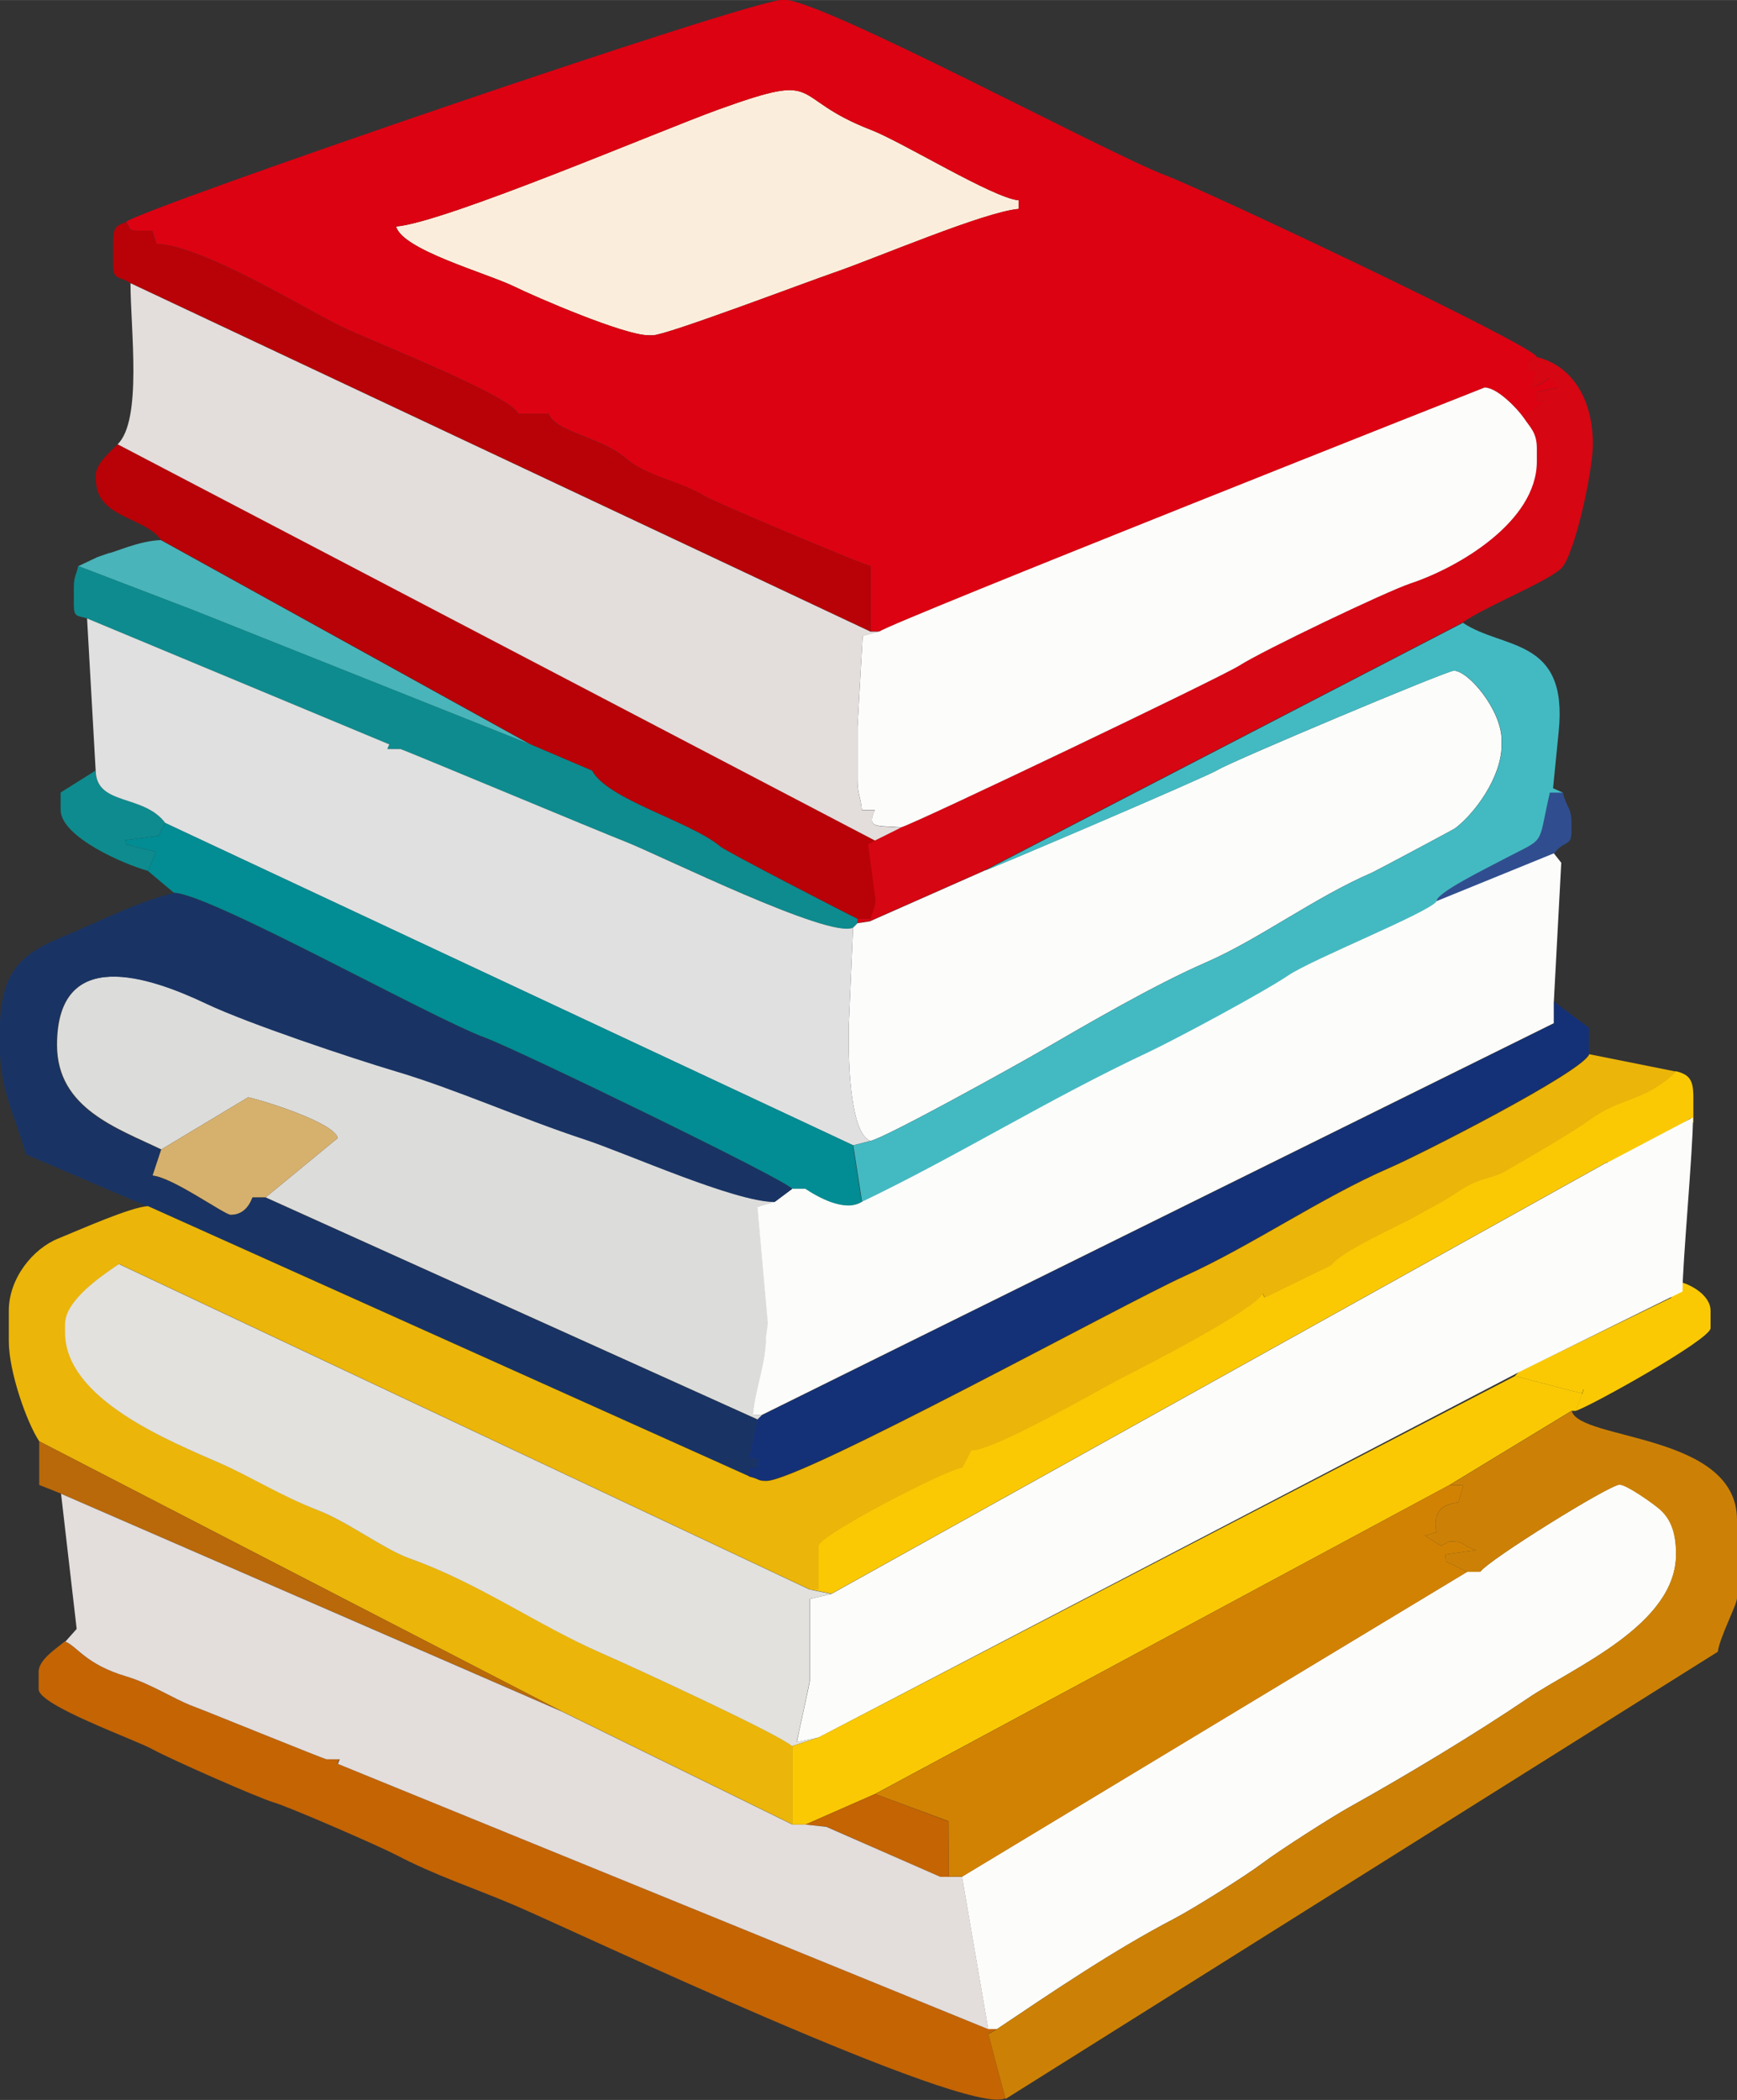 <?xml version="1.0" encoding="UTF-8"?>
<!DOCTYPE svg PUBLIC "-//W3C//DTD SVG 1.1//EN" "http://www.w3.org/Graphics/SVG/1.1/DTD/svg11.dtd">
<!-- Creator: CorelDRAW -->
<svg xmlns="http://www.w3.org/2000/svg" xml:space="preserve" width="44.301mm" height="53.533mm" style="shape-rendering:geometricPrecision; text-rendering:geometricPrecision; image-rendering:optimizeQuality; fill-rule:evenodd; clip-rule:evenodd"
viewBox="0 0 8.678 10.486"
 xmlns:xlink="http://www.w3.org/1999/xlink">
 <rect x="0" y="0" width="8.678" height="10.486" fill="#333333" stroke="none"/>
 <defs>
  <style type="text/css">
   <![CDATA[
    .fil13 {fill:#028C93}
    .fil6 {fill:#0E8B8E}
    .fil15 {fill:#143178}
    .fil16 {fill:#193464}
    .fil8 {fill:#304E8F}
    .fil10 {fill:#43BAC2}
    .fil5 {fill:#49B4B9}
    .fil1 {fill:#B80207}
    .fil18 {fill:#B9690A}
    .fil20 {fill:#C46403}
    .fil21 {fill:#CC8106}
    .fil22 {fill:#D28203}
    .fil3 {fill:#D60613}
    .fil12 {fill:#D6B16E}
    .fil2 {fill:#DC0212}
    .fil11 {fill:#DCDCDB}
    .fil9 {fill:#E0E0E0}
    .fil19 {fill:#E2E1DE}
    .fil7 {fill:#E3DDDC}
    .fil17 {fill:#EBB509}
    .fil14 {fill:#FAC904}
    .fil0 {fill:#FBEDDB}
    .fil4 {fill:#FCFDFB}
   ]]>
  </style>
 </defs>
 <g id="Layer_x0020_1">
  <g id="_148477472">
   <path id="_148477520" class="fil0" d="M1.979 1.131c0.031,0.117 0.454,0.233 0.591,0.3 0.108,0.053 0.548,0.243 0.67,0.243l0.022 0c0.067,0 0.776,-0.269 0.905,-0.313 0.199,-0.068 0.75,-0.303 0.922,-0.318l0 -0.043c-0.125,-0.01 -0.579,-0.29 -0.736,-0.351 -0.426,-0.164 -0.224,-0.297 -0.762,-0.103 -0.29,0.104 -1.365,0.564 -1.612,0.585z"/>
   <path id="_146535112" class="fil1" d="M0.652 1.413l3.697 1.74 0 -0.326c-0.026,-0.002 -0.784,-0.322 -0.826,-0.348 -0.129,-0.081 -0.293,-0.1 -0.397,-0.19 -0.121,-0.105 -0.353,-0.13 -0.386,-0.223l-0.152 0c-0.037,-0.092 -0.743,-0.366 -0.889,-0.438 -0.178,-0.088 -0.696,-0.405 -0.918,-0.41l-0.021 -0.066 -0.065 0c-0.061,0 -0.04,-0.009 -0.065,-0.043 -0.053,0.019 -0.065,0.025 -0.065,0.109l0 0.109c0,0.074 0.036,0.051 0.087,0.087z"/>
   <path id="_146535400" class="fil2" d="M1.979 1.131c0.247,-0.021 1.321,-0.48 1.612,-0.585 0.538,-0.193 0.336,-0.061 0.762,0.103 0.157,0.061 0.611,0.341 0.736,0.351l0 0.043c-0.172,0.014 -0.723,0.25 -0.922,0.318 -0.129,0.044 -0.838,0.313 -0.905,0.313l-0.022 0c-0.122,0 -0.562,-0.19 -0.67,-0.243 -0.137,-0.067 -0.56,-0.183 -0.591,-0.3zm-1.348 -0.022c0.025,0.034 0.004,0.043 0.065,0.043l0.065 0 0.021 0.066c0.221,0.004 0.739,0.322 0.918,0.41 0.146,0.072 0.852,0.346 0.889,0.438l0.152 0c0.034,0.093 0.265,0.117 0.386,0.223 0.104,0.09 0.267,0.11 0.397,0.19 0.043,0.027 0.8,0.346 0.826,0.348l0 0.326 0.044 0c0.074,-0.051 3.021,-1.218 3.023,-1.218 0.064,0 0.166,0.108 0.196,0.152l0.109 -0.087 -0.044 0 0 -0.043 0.109 -0.023c-0.065,-0.089 -0.027,-0.028 -0.133,-0.001l0.024 -0.086 -0.043 0 0.001 -0.042 0.042 -0.024c-0.047,-0.071 -1.645,-0.826 -1.856,-0.906 -0.295,-0.112 -1.714,-0.877 -1.907,-0.877 -0.17,0 -3.212,1.046 -3.284,1.109z"/>
   <path id="_146536288" class="fil3" d="M7.612 2.087c0.032,0.047 0.065,0.072 0.065,0.152l0 0.065c0,0.302 -0.395,0.531 -0.631,0.609 -0.124,0.041 -0.738,0.336 -0.853,0.409 -0.099,0.063 -1.635,0.796 -1.692,0.809l-0.131 0.065 -0.035 0.02 0.035 0.262c0.007,0.042 -0.011,0.063 -0.022,0.109l-0.065 0 0 0.022 0.061 -0.009 0.57 -0.252 2.392 -1.239c0.123,-0.085 0.41,-0.197 0.492,-0.269 0.066,-0.058 0.16,-0.483 0.16,-0.623 0,-0.221 -0.101,-0.392 -0.283,-0.435l-0.042 0.024 -0.001 0.042 0.043 0 -0.024 0.086c0.106,-0.027 0.068,-0.088 0.133,0.001l-0.109 0.023 -0 0.043 0.044 0 -0.109 0.087z"/>
   <path id="_146536336" class="fil4" d="M4.393 3.153l-0.083 0.022 -0.026 0.456 0 0.261c0,0.075 0.016,0.084 0.022,0.152l0.065 0c-0.044,0.095 0.012,0.077 0.131,0.087 0.057,-0.013 1.593,-0.746 1.692,-0.809 0.114,-0.073 0.728,-0.367 0.853,-0.409 0.236,-0.078 0.631,-0.307 0.631,-0.609l0 -0.065c0,-0.08 -0.034,-0.105 -0.065,-0.152 -0.03,-0.044 -0.132,-0.152 -0.196,-0.152 -0.002,0 -2.95,1.167 -3.023,1.218z"/>
   <path id="_146535832" class="fil5" d="M0.391 2.827l0.577 0.221 1.685 0.671 -1.849 -1.022c-0.108,0.002 -0.241,0.065 -0.261,0.065l-0.057 0.02 -0.095 0.045z"/>
   <path id="_146536792" class="fil1" d="M0.805 2.696l1.849 1.022 0.305 0.13c0.077,0.145 0.493,0.254 0.642,0.38 0.028,0.024 0.619,0.328 0.684,0.36l0.065 0c0.011,-0.046 0.029,-0.066 0.022,-0.109l-0.035 -0.262 0.035 -0.02 -3.784 -1.979c-0.031,0.033 -0.109,0.095 -0.109,0.152l0 0.022c0,0.196 0.239,0.185 0.326,0.304z"/>
   <path id="_146536888" class="fil6" d="M0.435 3.088l1.51 0.629 -0.01 0.023 0.065 0c0.008,0 1.001,0.415 1.125,0.463 0.175,0.068 1.02,0.487 1.137,0.429l0.022 -0.022 0 -0.022c-0.065,-0.031 -0.656,-0.336 -0.684,-0.36 -0.149,-0.126 -0.566,-0.235 -0.642,-0.38l-0.305 -0.13 -1.685 -0.671 -0.577 -0.221c-0.011,0.049 -0.022,0.05 -0.022,0.109l0 0.087c0,0.06 0.017,0.052 0.065,0.065z"/>
   <path id="_146536960" class="fil7" d="M0.587 2.218l3.784 1.979 0.131 -0.065c-0.118,-0.01 -0.174,0.008 -0.131,-0.087l-0.065 0c-0.006,-0.068 -0.022,-0.077 -0.022,-0.152l0 -0.261 0.026 -0.456 0.083 -0.022 -0.044 0 -3.697 -1.74c0,0.231 0.06,0.685 -0.065,0.805z"/>
   <path id="_146537416" class="fil8" d="M7.177 4.501l0.587 -0.239c0.05,-0.068 0.087,-0.033 0.087,-0.109l0 -0.044c0,-0.079 -0.026,-0.076 -0.043,-0.152l-0.065 0c-0.065,0.278 -0.014,0.218 -0.232,0.333 -0.078,0.041 -0.347,0.171 -0.333,0.211z"/>
   <path id="_146537584" class="fil6" d="M0.739 4.349l0.04 -0.095 -0.149 -0.037 -0.004 -0.022 0.166 -0.022 0.033 -0.064c-0.107,-0.146 -0.344,-0.085 -0.348,-0.261l-0.174 0.109 0 0.087c0,0.136 0.322,0.274 0.435,0.304z"/>
   <path id="_146537320" class="fil4" d="M4.915 4.349l-0.57 0.252 -0.061 0.009 -0.022 0.022 -0.022 0.5 0 0.065c0,0.131 0.011,0.465 0.109,0.5 0.081,-0.019 0.719,-0.373 0.84,-0.443 0.252,-0.146 0.574,-0.334 0.835,-0.448 0.265,-0.115 0.543,-0.325 0.833,-0.45 0.018,-0.008 0.406,-0.215 0.411,-0.219 0.097,-0.072 0.234,-0.255 0.234,-0.418l0 -0.022c0,-0.151 -0.166,-0.348 -0.239,-0.348 -0.036,0 -1.113,0.454 -1.179,0.495 -0.052,0.033 -1.153,0.503 -1.17,0.505z"/>
   <path id="_146538352" class="fil9" d="M0.478 3.849c0.004,0.176 0.241,0.115 0.348,0.261l3.436 1.609 0.087 -0.022c-0.098,-0.035 -0.109,-0.369 -0.109,-0.5l0 -0.065 0.022 -0.5c-0.118,0.058 -0.962,-0.36 -1.137,-0.429 -0.124,-0.048 -1.116,-0.463 -1.125,-0.463l-0.065 0 0.01 -0.023 -1.51 -0.629 0.043 0.761z"/>
   <path id="_146538232" class="fil10" d="M4.915 4.349c0.017,-0.001 1.118,-0.472 1.17,-0.505 0.066,-0.042 1.143,-0.495 1.179,-0.495 0.074,0 0.239,0.197 0.239,0.348l0 0.022c0,0.163 -0.137,0.346 -0.234,0.418 -0.005,0.004 -0.393,0.211 -0.411,0.219 -0.29,0.125 -0.568,0.335 -0.833,0.45 -0.261,0.114 -0.583,0.302 -0.835,0.448 -0.121,0.07 -0.759,0.424 -0.84,0.443l-0.087 0.022 0.044 0.283c0.48,-0.23 0.936,-0.515 1.429,-0.746 0.147,-0.069 0.579,-0.301 0.702,-0.385 0.122,-0.083 0.698,-0.312 0.74,-0.369 -0.014,-0.039 0.255,-0.169 0.333,-0.211 0.218,-0.115 0.168,-0.055 0.232,-0.333l0.065 0 -0.049 -0.022 0.028 -0.282c0.049,-0.474 -0.277,-0.409 -0.478,-0.544l-2.392 1.239z"/>
   <path id="_146538592" class="fil11" d="M0.805 5.74l0.435 -0.261c0.103,0.024 0.434,0.131 0.447,0.204l-0.36 0.296 2.458 1.109 0.022 -0.022 -0.043 0c0.011,-0.136 0.065,-0.257 0.065,-0.391l0.009 -0.066 -0.052 -0.583 0.087 -0.025c-0.201,0 -0.739,-0.243 -0.949,-0.312 -0.318,-0.104 -0.646,-0.252 -0.943,-0.34 -0.223,-0.066 -0.74,-0.239 -0.946,-0.337 -0.286,-0.136 -0.75,-0.294 -0.75,0.206 0,0.316 0.3,0.415 0.522,0.522z"/>
   <path id="_146539264" class="fil12" d="M0.805 5.74l-0.043 0.13c0.1,0.008 0.36,0.196 0.391,0.196 0.059,0 0.092,-0.041 0.109,-0.087l0.065 0 0.36 -0.296c-0.013,-0.073 -0.344,-0.18 -0.447,-0.204l-0.435 0.261z"/>
   <path id="_146539384" class="fil13" d="M0.739 4.349l0.13 0.109c0.179,0.004 1.285,0.625 1.558,0.725 0.151,0.055 1.499,0.708 1.53,0.753l0.065 0c0.062,0.042 0.198,0.119 0.283,0.065l-0.044 -0.283 -3.436 -1.609 -0.033 0.064 -0.166 0.022 0.004 0.022 0.149 0.037 -0.04 0.095z"/>
   <path id="_146530024" class="fil4" d="M7.177 4.501c-0.042,0.057 -0.618,0.287 -0.74,0.369 -0.124,0.084 -0.556,0.316 -0.702,0.385 -0.493,0.231 -0.949,0.516 -1.429,0.746 -0.085,0.054 -0.221,-0.024 -0.283,-0.065l-0.065 0 -0.087 0.065 -0.087 0.025 0.052 0.583 -0.009 0.066c0,0.135 -0.054,0.256 -0.065,0.391l0.043 0 3.958 -1.957 0 -0.109 0.037 -0.692 -0.037 -0.047 -0.587 0.239z"/>
   <path id="_146531008" class="fil14" d="M7.59 6.849l-0.022 0.022 0.342 0.089 0.002 -0.025 -0.04 0.11c0.063,-0.017 0.674,-0.356 0.674,-0.413l0 -0.087c0,-0.081 -0.112,-0.145 -0.196,-0.152l0 0.087 -0.761 0.37z"/>
   <path id="_146530408" class="fil15" d="M3.806 7.067l-0.022 0.022 -0.044 0.196 0.044 0 0 0.043 -0.044 0 0 0.043c0.058,0.014 0.041,0.022 0.087,0.022 0.173,0 1.793,-0.889 2.088,-1.022 0.336,-0.151 0.686,-0.394 1.025,-0.541 0.146,-0.064 0.965,-0.479 0.998,-0.568l0 -0.13 -0.174 -0.13 0 0.109 -3.958 1.957z"/>
   <path id="_146530744" class="fil16" d="M0.739 6.023l3.001 1.348 0 -0.043 0.044 0 0 -0.043 -0.044 0 0.044 -0.196 -2.458 -1.109 -0.065 0c-0.017,0.046 -0.05,0.087 -0.109,0.087 -0.032,0 -0.292,-0.187 -0.391,-0.196l0.043 -0.13c-0.222,-0.106 -0.522,-0.206 -0.522,-0.522 0,-0.501 0.464,-0.342 0.75,-0.206 0.207,0.098 0.724,0.271 0.946,0.337 0.297,0.088 0.626,0.236 0.943,0.34 0.21,0.069 0.748,0.312 0.949,0.312l0.087 -0.065c-0.031,-0.046 -1.379,-0.698 -1.53,-0.753 -0.273,-0.1 -1.379,-0.721 -1.558,-0.725 -0.178,0.041 -0.388,0.15 -0.562,0.221 -0.212,0.087 -0.308,0.181 -0.308,0.475l0 0.065c0,0.231 0.084,0.37 0.13,0.544l0.609 0.261z"/>
   <path id="_146531848" class="fil14" d="M4.045 7.936l0.109 0.022 3.871 -2.153 0.065 0 0.356 -0.22 0.014 0.024 0 -0.13c0,-0.088 -0.02,-0.113 -0.087,-0.13 -0.163,0.154 -0.277,0.127 -0.433,0.241 -0.093,0.068 -0.317,0.195 -0.419,0.255 -0.072,0.042 -0.123,0.028 -0.229,0.098 -0.105,0.069 -0.112,0.067 -0.22,0.128 -0.084,0.048 -0.375,0.175 -0.423,0.245l-0.332 0.162 -0.01 -0.021c-0.045,0.084 -0.572,0.354 -0.693,0.416 -0.13,0.066 -0.644,0.367 -0.763,0.368l-0.045 0.086c-0.063,0.001 -0.718,0.338 -0.718,0.391l0 0.217 -0.044 0z"/>
   <path id="_146531200" class="fil17" d="M3.741 7.371l-3.001 -1.348c-0.083,0.002 -0.349,0.121 -0.448,0.161 -0.126,0.05 -0.248,0.198 -0.248,0.361l0 0.152c0,0.153 0.09,0.407 0.152,0.5l2.61 1.348 1.153 0.565 0 -0.391c-0.071,-0.062 -0.802,-0.398 -0.95,-0.463 -0.319,-0.14 -0.614,-0.351 -0.961,-0.474 -0.124,-0.044 -0.309,-0.182 -0.456,-0.24 -0.189,-0.074 -0.328,-0.165 -0.485,-0.233 -0.255,-0.112 -0.78,-0.321 -0.78,-0.655l0 -0.043c0,-0.116 0.178,-0.239 0.269,-0.299l3.45 1.625 0.044 0 0 -0.217c0,-0.054 0.655,-0.39 0.718,-0.391l0.045 -0.086c0.119,-0.001 0.632,-0.301 0.763,-0.368 0.122,-0.062 0.649,-0.332 0.693,-0.416l0.01 0.021 0.332 -0.162c0.049,-0.07 0.339,-0.197 0.423,-0.245 0.108,-0.062 0.115,-0.059 0.22,-0.128 0.106,-0.07 0.156,-0.055 0.229,-0.098 0.103,-0.06 0.326,-0.187 0.419,-0.255 0.156,-0.114 0.27,-0.087 0.433,-0.241l-0.435 -0.087c-0.032,0.089 -0.851,0.505 -0.998,0.568 -0.339,0.147 -0.689,0.389 -1.025,0.541 -0.295,0.133 -1.915,1.022 -2.088,1.022 -0.046,0 -0.029,-0.008 -0.087,-0.022z"/>
   <polygon id="_146531224" class="fil18" points="0.304,7.458 2.806,8.545 0.196,7.197 0.196,7.415 "/>
   <path id="_146532400" class="fil19" d="M3.958 8.719l0.131 -0.043 -0.109 0.022c0.008,-0.033 0.065,-0.298 0.065,-0.304l0 -0.41 0.108 -0.025 -0.109 -0.022 -3.45 -1.625c-0.09,0.06 -0.269,0.183 -0.269,0.299l0 0.043c0,0.334 0.525,0.543 0.78,0.655 0.156,0.069 0.295,0.159 0.485,0.233 0.147,0.057 0.332,0.196 0.456,0.24 0.347,0.123 0.642,0.335 0.961,0.474 0.149,0.065 0.879,0.401 0.95,0.463z"/>
   <path id="_146531992" class="fil4" d="M8.025 5.806l-3.871 2.153 -0.108 0.025 -0 0.41c0,0.007 -0.058,0.271 -0.065,0.304l0.109 -0.022 3.502 -1.826 0.814 -0.401c-0.001,-0.133 0.052,-0.701 0.052,-0.869l-0.431 0.227z"/>
   <polygon id="_146532184" class="fil14" points="4.089,8.676 3.958,8.719 3.958,9.111 4.024,9.111 4.372,8.958 7.242,7.415 7.851,7.045 7.873,7.045 7.913,6.935 7.911,6.96 7.569,6.871 "/>
   <path id="_146533384" class="fil20" d="M5.024 10.48l-0.086 -0.323 0.042 -0.025 -0.044 0 -3.25 -1.325 0.009 -0.023 -0.065 0c-0.011,0 -0.585,-0.234 -0.67,-0.266 -0.094,-0.035 -0.207,-0.111 -0.331,-0.148 -0.203,-0.06 -0.244,-0.15 -0.305,-0.174 -0.038,0.033 -0.131,0.09 -0.131,0.152l0 0.087c0,0.081 0.48,0.251 0.569,0.3 0.087,0.048 0.522,0.24 0.605,0.265 0.079,0.023 0.524,0.217 0.609,0.261 0.203,0.106 0.373,0.159 0.595,0.253 0.297,0.127 2.258,1.056 2.451,0.964z"/>
   <path id="_146533024" class="fil4" d="M7.329 7.849l-2.523 1.522 0.131 0.761 0.044 0c0.273,-0.183 0.582,-0.393 0.885,-0.551 0.096,-0.05 0.359,-0.215 0.441,-0.277 0.082,-0.062 0.344,-0.23 0.436,-0.281 0.28,-0.156 0.628,-0.365 0.892,-0.544 0.228,-0.154 0.739,-0.366 0.739,-0.718 0,-0.101 -0.022,-0.172 -0.08,-0.224 -0.029,-0.026 -0.166,-0.124 -0.202,-0.124 -0.051,0 -0.658,0.378 -0.696,0.435l-0.065 0z"/>
   <path id="_146533192" class="fil21" d="M7.242 7.415l0.069 0.002 -0.025 0.085c-0.106,0.012 -0.125,0.073 -0.109,0.149l-0.06 0.017 0.082 0.051c0,-0 0.041,-0.022 0.044,-0.022 0.082,0 0.041,0.014 0.134,0.043l-0.156 0.022 0.003 0.035 0.106 0.052 0.065 0c0.038,-0.057 0.645,-0.435 0.696,-0.435 0.036,0 0.173,0.098 0.202,0.124 0.058,0.052 0.08,0.123 0.08,0.224 0,0.352 -0.511,0.563 -0.739,0.718 -0.263,0.178 -0.611,0.388 -0.892,0.544 -0.092,0.051 -0.354,0.219 -0.436,0.281 -0.081,0.062 -0.345,0.227 -0.441,0.277 -0.303,0.157 -0.611,0.368 -0.885,0.551l-0.042 0.025 0.086 0.323 3.558 -2.233c0.011,-0.076 0.096,-0.235 0.096,-0.268l0 -0.391c0,-0.434 -0.787,-0.395 -0.826,-0.544l-0.609 0.37z"/>
   <polygon id="_146533312" class="fil20" points="4.024,9.111 4.128,9.121 4.698,9.372 4.741,9.372 4.739,9.095 4.372,8.958 "/>
   <path id="_146534032" class="fil22" d="M4.372 8.958l0.367 0.136 0.002 0.277 -0.043 0 0.109 0 2.523 -1.522 -0.106 -0.052 -0.003 -0.035 0.156 -0.022c-0.093,-0.029 -0.052,-0.043 -0.134,-0.043 -0.003,0 -0.043,0.021 -0.044,0.022l-0.082 -0.051 0.06 -0.017c-0.016,-0.076 0.003,-0.138 0.109,-0.149l0.025 -0.085 -0.069 -0.002 -2.871 1.544z"/>
   <path id="_146533744" class="fil7" d="M0.326 8.197c0.06,0.024 0.102,0.114 0.305,0.174 0.124,0.037 0.237,0.113 0.331,0.148 0.085,0.032 0.659,0.266 0.67,0.266l0.065 0 -0.009 0.023 3.25 1.325 -0.131 -0.761 -0.109 0 -0.57 -0.25 -0.104 -0.011 -0.065 0 -1.153 -0.565 -2.501 -1.087 0.078 0.675 -0.057 0.064z"/>
  </g>
 </g>
</svg>
